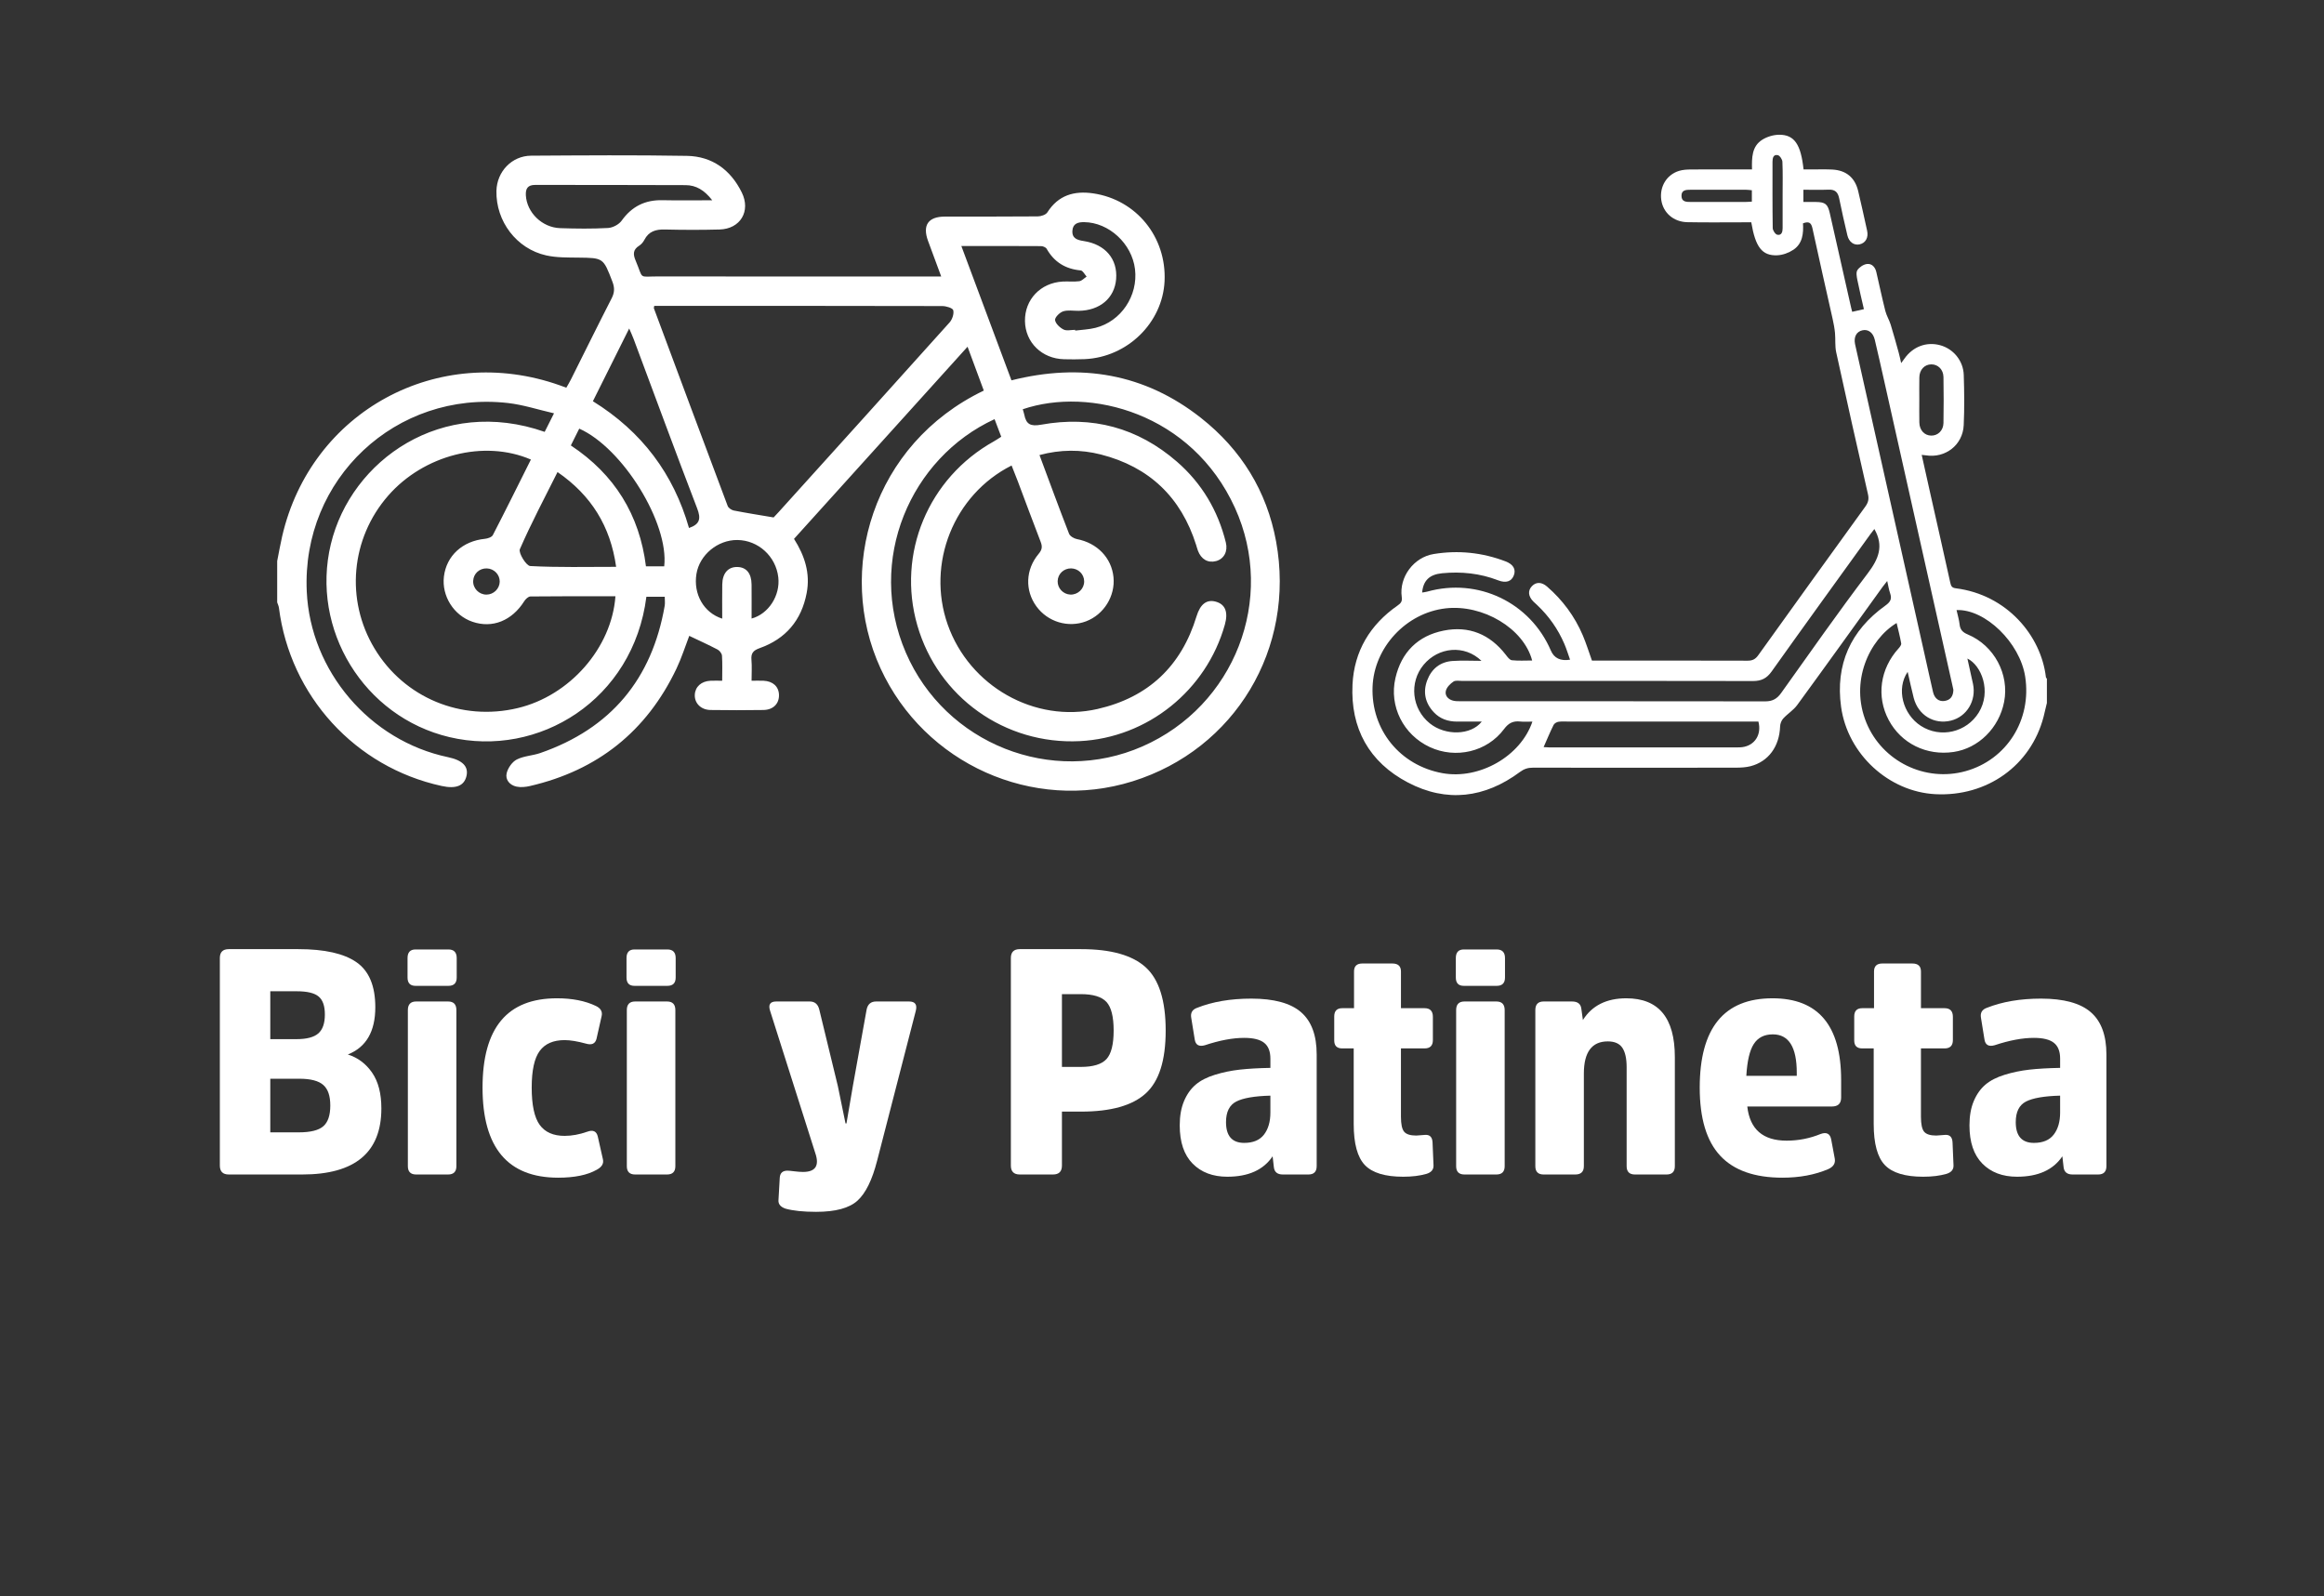 <svg xmlns="http://www.w3.org/2000/svg" id="Capa_1" viewBox="0 0 1164.83 800"><rect x="0" y="0" width="1164.83" height="800" fill="#333333" stroke="none"/><defs><style>.cls-1{fill:#fff;}</style></defs><g><path class="cls-1" d="m138.92,281.3c.83-4.15,1.54-8.32,2.49-12.43,14.46-62.71,78.14-97.35,139.18-75.72.92.33,1.83.67,3.26,1.19.78-1.39,1.6-2.72,2.3-4.12,6.81-13.59,13.52-27.23,20.45-40.75,1.48-2.89,1.49-5.31.34-8.3-4.59-11.95-4.5-11.89-17.1-12.04-5.37-.06-10.89.04-16.08-1.11-14.87-3.3-25.26-17.13-24.94-32.3.21-9.71,7.7-17.63,17.41-17.68,26.02-.16,52.04-.36,78.06.09,12.65.22,21.9,6.99,27.5,18.34,4.62,9.38-.72,18.29-11.15,18.57-9.16.25-18.33.22-27.49,0-4.51-.11-8,.96-10.18,5.18-.58,1.13-1.52,2.25-2.58,2.92-3.12,1.95-3.18,4.24-1.83,7.43,4.15,9.77,1.09,7.97,11.56,7.99,45,.09,90.01.04,135.01.04h6.62c-2.38-6.42-4.53-12.16-6.63-17.92-2.83-7.79.12-12.08,8.4-12.11,15.55-.04,31.09.05,46.64-.1,1.65-.02,4.02-.8,4.8-2.03,5.49-8.63,13.46-10.9,22.96-9.51,21.62,3.17,36.82,21.89,35.78,43.99-.98,20.88-18.66,38.17-40.06,39.1-3.43.15-6.87.13-10.31.05-11.12-.26-19.44-8.41-19.6-19.12-.16-10.8,7.8-19.19,18.9-19.82,2.77-.16,5.6.2,8.33-.17,1.31-.18,2.45-1.51,3.67-2.32-.98-1.08-1.88-2.99-2.96-3.09-7.62-.7-13.27-4.15-17.06-10.82-.43-.76-1.85-1.35-2.82-1.36-13.06-.09-26.12-.06-39.95-.06,8.48,22.73,16.74,44.86,25.12,67.34,34.76-8.73,66.71-3.46,94.99,18.84,20.16,15.9,33.01,36.66,37.65,61.93,9.84,53.64-20.62,104.2-71.96,120.23-50.01,15.62-104.26-8.77-126.27-56.55-22.65-49.14-4.17-112.48,51.72-139.32-2.61-7.04-5.23-14.12-8.14-21.98-29.27,32.41-58.07,64.31-86.98,96.31,5.33,8.4,8.23,17.21,6.35,27.12-2.6,13.72-10.5,23.02-23.58,27.66-3.25,1.15-4.39,2.58-4.1,5.88.28,3.22.06,6.49.06,10.45,2.23,0,4.12-.07,6,.01,4.71.21,7.64,2.94,7.74,7.12.1,4.38-2.9,7.47-7.82,7.54-8.83.13-17.67.14-26.51,0-4.81-.08-8.04-3.41-7.87-7.6.17-4.05,3.27-6.85,7.91-7.06,1.76-.08,3.52-.01,5.82-.01,0-4.46.16-8.52-.1-12.54-.07-1.09-1.18-2.54-2.2-3.08-4.59-2.41-9.33-4.54-14.21-6.87-1.99,5.16-3.82,11-6.43,16.48-14.97,31.4-39.54,50.95-73.41,58.79-2.17.5-4.59.75-6.73.3-3.43-.72-5.75-3.49-4.93-6.79.64-2.59,2.75-5.62,5.05-6.8,3.54-1.81,7.91-1.91,11.76-3.24,35.36-12.26,56-37.03,62.38-73.8.24-1.39.03-2.85.03-4.54h-9.2c-6.56,51.65-53.99,80.94-98.74,70.35-42.91-10.16-69.71-54.02-59.41-96.77,10.18-42.28,55.9-74.19,107.17-56.23,1.35-2.68,2.73-5.42,4.68-9.3-7.96-1.82-15.42-4.29-23.06-5.16-56.16-6.38-103.47,38.06-100.87,94.47,1.83,39.91,31.59,74.81,70.79,83.04,7.31,1.53,10.4,4.7,9.26,9.49-1.17,4.89-5.24,6.52-12.41,4.96-43.37-9.44-75.97-45.15-81.59-89.33-.12-.92-.57-1.81-.87-2.71,0-6.87,0-13.75,0-20.62Zm359.56-71.19c-42.09,19.39-64.46,70.65-44.46,117.02,19.74,45.76,73.18,66.93,118.6,47.01,46.17-20.25,67.12-73.96,46.36-119.59-21.61-47.48-72.71-60.84-106.35-49.41.25.89.57,1.79.76,2.72.97,4.9,3.18,5.97,8.51,5.01,25.47-4.6,48.38,1.5,68.01,18.56,12.44,10.82,20.54,24.45,24.5,40.47,1.11,4.49-.94,8.26-4.83,9.33-4.08,1.12-7.56-.86-9.17-5.24-.34-.92-.58-1.87-.88-2.81-7.56-23.94-23.5-39.17-47.79-45.37-10.05-2.56-20.24-2.53-30.73.29,5.03,13.5,9.79,26.52,14.82,39.43.49,1.25,2.48,2.42,3.96,2.7,10.1,1.94,17.32,9.32,18.31,19.06.96,9.46-4.81,18.77-13.74,22.15-8.99,3.4-19.23.31-24.92-7.52-5.77-7.93-5.47-18.42,1.15-26.3,1.77-2.1,1.93-3.66,1-6.04-3.9-10.05-7.61-20.17-11.42-30.26-1-2.66-2.09-5.3-3.14-7.98-29.03,14.62-42.76,49.2-32.04,79.69,10.87,30.93,43.58,49.55,75.11,42.36,25.44-5.8,42.01-21.46,49.63-46.48,1.86-6.09,5.08-8.56,9.6-7.33,4.81,1.31,6.36,5.21,4.59,11.52-9.26,33.01-38.78,56.7-72.75,58.4-37.47,1.87-71.02-22.04-81.39-58.03-10.36-35.92,5.44-73.87,38.4-92.25,1.23-.68,2.38-1.49,3.66-2.3-1.17-3.09-2.19-5.79-3.35-8.83Zm-170.56-56.79c-.15.86-.24,1.05-.19,1.18,12.3,33.05,24.58,66.1,36.99,99.1.39,1.03,1.91,2.07,3.06,2.3,6.33,1.24,12.72,2.24,19.97,3.47.24-.26,1.37-1.43,2.46-2.63,28.61-31.68,57.24-63.34,85.74-95.12,1.34-1.5,2.29-4.32,1.83-6.12-.28-1.11-3.56-2.08-5.49-2.09-46.45-.11-92.9-.09-139.35-.09-1.62,0-3.23,0-5.01,0Zm-61.83,77.03c-23.5-10.12-53.71-2.28-71.51,18.08-18.78,21.47-21.54,52.25-6.86,76.64,14.88,24.72,43.5,36.61,71.81,29.85,26.03-6.21,47.07-30.12,48.94-56.05-14.22,0-28.42-.05-42.61.11-1.06.01-2.44,1.33-3.11,2.39-6.18,9.79-15.97,13.73-25.96,10.29-9.38-3.23-15.46-12.89-14.29-22.67,1.26-10.44,9.36-17.8,20.57-18.91,1.4-.14,3.41-.82,3.95-1.86,6.43-12.44,12.64-25,19.07-37.85Zm42.73,53.77c-2.86-20.37-12.46-35.83-29.38-47.5-6.56,13.12-13.22,25.66-18.87,38.65-.81,1.85,3.19,8.35,5.2,8.46,14.17.75,28.39.4,43.05.4Zm-11.64-83c24.57,15.23,40.42,36.45,48.16,63.54,5.57-1.91,6.03-4.79,4.09-9.83-10.84-28.21-21.26-56.58-31.83-84.88-.57-1.53-1.27-3.01-2.24-5.29-6.32,12.68-12.15,24.35-18.19,36.46Zm59.82-100.72c-4-5.17-8.18-7.57-13.32-7.6-25.15-.12-50.3-.06-75.46-.11-3.69,0-4.85,1.83-4.65,5.24.49,8.58,8.11,16.13,17.18,16.43,7.99.27,16.02.36,24-.08,2.38-.13,5.45-1.74,6.82-3.66,5.11-7.15,11.75-10.46,20.46-10.27,7.94.18,15.89.04,24.98.04Zm19.71,209.65c8.59-2.34,14.42-11.61,13.39-20.64-1.2-10.56-10.05-18.63-20.53-18.73-9.85-.09-18.96,7.47-20.5,17.01-1.62,10.05,3.59,19.42,12.92,22.41,0-5.82-.07-11.47.02-17.12.09-5.69,2.96-8.9,7.64-8.77,4.46.12,6.99,3.2,7.05,8.75.06,5.65.01,11.31.01,17.09Zm162.17-144.72c.01.13.03.25.04.38,3.38-.44,6.85-.55,10.14-1.38,12.85-3.21,21.43-16.09,19.83-29.4-1.54-12.82-13.07-23.44-25.48-23.58-3.15-.04-5.67.72-5.9,4.3-.25,3.92,2.53,4.69,5.72,5.18,10.79,1.65,17,9.03,16.2,19.02-.77,9.58-8.14,15.83-18.83,15.95-2.61.03-5.41-.5-7.77.28-1.73.57-4.18,3.04-4,4.36.23,1.78,2.41,3.81,4.25,4.73,1.56.79,3.84.16,5.8.16Zm-252.76,57.95c21.97,14.54,34.44,34.84,37.65,60.61h9.15c2.46-21.66-20.83-59.37-42.59-69.04-1.36,2.72-2.72,5.45-4.21,8.43Zm250.71,61.63c-3.67-.03-6.61,2.76-6.71,6.37-.1,3.55,2.77,6.6,6.34,6.76,3.77.16,6.99-2.91,6.95-6.64-.03-3.6-2.93-6.46-6.59-6.49Zm-286.36,6.66c.06-3.56-2.82-6.53-6.45-6.65-3.68-.12-6.66,2.58-6.85,6.2-.2,3.74,2.86,6.93,6.65,6.93,3.58,0,6.59-2.94,6.65-6.48Z"></path><path class="cls-1" d="m1025.91,352.48c-.54,2.28-1.05,4.58-1.64,6.85-6.38,24.4-28.31,40.07-54.2,38.76-23.28-1.18-44.01-19.99-47.29-43.82-2.91-21.15,4.77-38.26,22.16-50.69,2.6-1.86,3.41-3.37,2.41-6.24-.61-1.77-.88-3.65-1.45-6.11-1.02,1.29-1.71,2.12-2.33,2.98-14.25,19.75-28.43,39.56-42.8,59.22-1.88,2.57-4.81,4.34-6.99,6.73-.9.99-1.52,2.6-1.56,3.96-.34,10.02-5.82,17.63-14.85,19.95-2.38.61-4.93.72-7.41.73-33.89.04-67.78.05-101.66,0-2.49,0-4.42.63-6.49,2.16-17.61,13.08-36.7,15.46-56.15,5.27-19.43-10.18-28.84-27.16-27.76-49.11.82-16.72,8.79-29.97,22.56-39.57,1.64-1.14,2.44-2.04,2.12-4.29-1.4-9.97,5.98-19.92,15.98-21.55,12.33-2.02,24.39-.78,36.08,3.69,3.82,1.46,5.26,3.96,4.14,6.95-1.16,3.12-3.92,4.08-7.91,2.53-9.07-3.51-18.45-4.47-28.05-3.54-6.36.62-9.47,3.64-10.02,9.67.91-.16,1.77-.24,2.58-.47,25.43-7.09,51.57,5.39,61.96,29.6q2.44,5.69,9.6,4.53c-.96-2.69-1.76-5.34-2.84-7.87-3.21-7.49-7.81-14.03-13.76-19.61-.58-.54-1.18-1.06-1.74-1.62-2.65-2.62-2.93-5.52-.76-7.77,2.09-2.17,4.83-2.15,7.56.21,7.83,6.79,13.86,14.93,17.92,24.46,1.72,4.04,3.01,8.26,4.59,12.65h3.26c24.93,0,49.87-.03,74.8.05,2.42,0,3.87-.76,5.29-2.73,17.81-24.87,35.7-49.68,53.63-74.46,1.42-1.96,1.95-3.66,1.38-6.18-5.44-23.71-10.76-47.46-15.94-71.23-.68-3.12-.3-6.47-.6-9.69-.22-2.34-.67-4.68-1.18-6.98-3.37-15.13-6.85-30.24-10.11-45.4-.61-2.84-1.73-3.69-4.75-2.56.29,4.98-.17,10.11-4.77,13.22-2.31,1.56-5.35,2.68-8.11,2.8-7.62.33-10.97-4.09-13.04-16.53-1.23,0-2.55,0-3.86,0-9.41,0-18.82.13-28.22-.06-6.92-.14-12.11-4.77-13.03-11.12-.95-6.62,2.64-12.68,8.92-14.6,1.91-.58,4.01-.69,6.03-.7,8.84-.07,17.68-.03,26.52-.03,1.22,0,2.44,0,4.01,0-.14-5.85-.11-11.58,5.13-14.88,2.43-1.53,5.66-2.49,8.53-2.5,7.57-.01,10.83,4.81,12.17,17.38,1.57,0,3.22,0,4.86,0,3.17.01,6.35-.09,9.52.07,6.95.35,11.4,4.04,13,10.78,1.57,6.61,3.02,13.24,4.48,19.87.77,3.49-.78,6.2-3.8,6.85-2.8.6-5.3-1.17-6.09-4.51-1.44-6.17-2.88-12.34-4.12-18.56-.61-3.08-2.07-4.49-5.31-4.35-4.15.18-8.31.04-12.62.04v6.13c2.21,0,4.22-.02,6.23,0,4.75.06,5.97,1.05,7.01,5.63,3.56,15.79,7.12,31.57,10.69,47.36.15.64.33,1.28.53,2.07,1.99-.45,3.83-.87,5.87-1.33-1.14-5-2.32-9.82-3.29-14.68-.32-1.62-.72-3.76.05-4.91.97-1.46,3-2.82,4.73-3.04,2.46-.32,4.15,1.5,4.73,4,1.51,6.5,2.88,13.04,4.52,19.51.59,2.35,1.94,4.5,2.67,6.83,1.47,4.73,2.76,9.52,4.09,14.3.41,1.48.71,2.99,1.18,5.02.76-1.03,1.2-1.62,1.63-2.22,4.25-6.03,11-8.58,17.85-6.75,6.63,1.77,11.66,7.75,11.89,14.92.27,8.38.36,16.78-.02,25.15-.44,9.96-9.22,16.71-18.99,15.14-.53-.08-1.06-.11-2.07-.22,1.47,6.58,2.85,12.83,4.25,19.07,3.37,15.02,6.78,30.02,10.09,45.05.36,1.64.81,2.5,2.69,2.74,25.66,3.23,42.78,23.7,45.22,44.52.03.3.33.56.5.84v12.24Zm-86.44-87.31c-.58.75-1.28,1.6-1.92,2.48-16.56,22.96-33.18,45.89-49.59,68.95-2.45,3.44-5.13,4.77-9.31,4.77-48.61-.11-97.21-.07-145.82-.06-1.47,0-3.28-.38-4.32.33-1.59,1.07-3.29,2.75-3.78,4.5-.67,2.41.96,4.34,3.46,5.03,1.18.32,2.46.33,3.7.33,50.98.01,101.97-.01,152.95.06,3.56,0,5.84-1.29,7.89-4.16,14.34-20.1,28.5-40.33,43.41-60,5.43-7.16,8.2-13.73,3.32-22.23Zm41.18,40.62c.54,2.44,1.27,4.81,1.54,7.23.3,2.69,1.58,3.95,4.11,5.01,13.23,5.55,20.88,19.96,18.21,33.76-2.53,13.08-12.83,23.3-25.34,25.14-13.56,2-26.27-4.27-32.52-16.03-6.27-11.79-4.33-25.67,4.96-35.89.63-.69,1.44-1.75,1.31-2.49-.59-3.4-1.49-6.75-2.3-10.23-13.72,8.3-23.62,29.42-15.14,50,7.98,19.36,29.44,29.88,49.69,24.26,20.64-5.72,33.25-25.72,29.89-47.39-2.63-16.96-19.97-33.93-34.4-33.36Zm-212.58,55.92c-2.23,0-4.16.17-6.05-.04-3.54-.38-5.84.66-8.15,3.76-8.57,11.5-24.26,15.08-37.23,9.05-13.22-6.15-20.49-20.43-17.23-34.58,2.98-12.95,11.24-21.21,24.18-23.8,12.64-2.53,23.18,1.81,31.14,12.11.84,1.09,1.94,2.62,3.05,2.74,3.32.36,6.7.13,10.16.13-4.22-16.09-24.72-28.28-43.37-26.13-19.83,2.28-35.93,19.62-36.62,39.44-.75,21.45,13.75,39.31,35.04,43.17,18.38,3.33,39.19-8.38,45.09-25.86Zm211.01-15.88c-.14-.63-.32-1.51-.52-2.39-11.45-51.1-22.89-102.19-34.35-153.29-1.48-6.62-2.97-13.24-4.54-19.85-.85-3.61-3.31-5.39-6.22-4.73-2.98.68-4.4,3.34-3.67,6.9.2,1,.44,1.99.66,2.98,11.43,50.99,22.86,101.97,34.28,152.96,1.39,6.18,2.72,12.37,4.16,18.54.76,3.22,3.02,4.87,5.86,4.39,2.9-.49,4.22-2.37,4.32-5.51Zm-205.39,28.66c1.09.06,1.86.14,2.64.14,31.5,0,63.01,0,94.51,0,.79,0,1.59,0,2.37-.11,6.28-.8,9.86-6.29,8.13-12.82-1.38,0-2.84,0-4.29,0-30.14,0-60.29,0-90.43,0-1.81,0-3.65-.17-5.43.08-.91.13-2.12.81-2.5,1.59-1.75,3.52-3.25,7.16-5,11.11Zm182.45-37.7c-5.78,8.46-2.46,21.18,6.61,27.05,9.81,6.34,22.94,3.29,29.05-6.7,6.46-10.55,1.35-23.65-5.71-27.04.97,4.38,1.93,8.54,2.81,12.71,1.76,8.36-3.09,16.43-11.04,18.4-8.46,2.1-16.45-2.73-18.68-11.39-1.06-4.15-1.95-8.34-3.03-13.03Zm-213.61-5.54c-8.51-8.23-21.57-6.95-29,1.99-7.35,8.86-5.94,22.08,3.14,29.38,7.82,6.28,20.63,6,26.01-.92-4.3,0-8.35,0-12.39,0-4.49,0-8.49-1.34-11.62-4.66-4.36-4.63-5.55-10.12-3.34-16.01,2.16-5.75,6.5-9.29,12.73-9.71,4.8-.33,9.64-.07,14.46-.07Zm219.46-130.95c0,3.84-.06,7.68.02,11.52.08,3.82,2.54,6.46,5.92,6.53,3.36.07,6.1-2.53,6.17-6.31.13-7.68.13-15.36,0-23.04-.06-3.79-2.76-6.4-6.12-6.36-3.38.04-5.89,2.68-5.97,6.48-.08,3.72-.02,7.45-.02,11.18Zm-83.93-104.94c-1.13-.1-2.01-.24-2.89-.24-9.27-.02-18.53-.01-27.8,0-2.24,0-4.65.06-4.58,3.12.06,3.04,2.51,2.98,4.72,3,.11,0,.23,0,.34,0,8.93,0,17.86,0,26.78,0,1.1,0,2.2-.1,3.43-.17v-5.7Zm15.42,2.34c0-5.54.14-11.09-.11-16.63-.05-1.18-1.32-3.09-2.31-3.3-2.23-.46-2.65,1.44-2.65,3.32.01,11.09-.07,22.18.11,33.26.02,1.17,1.32,3.13,2.3,3.32,2.2.43,2.66-1.48,2.66-3.35,0-5.54,0-11.09,0-16.63Z"></path></g><g><path class="cls-1" d="m114.67,588.72c-2.99,0-4.48-1.49-4.48-4.48v-104c0-2.99,1.49-4.48,4.48-4.48h34.88c13.12,0,22.83,2.19,29.12,6.56s9.44,11.89,9.44,22.56c0,12.16-4.59,20.05-13.76,23.68,5.01,1.6,9.07,4.64,12.16,9.12,3.09,4.48,4.64,10.45,4.64,17.92,0,22.08-13.23,33.12-39.68,33.12h-36.8Zm33.92-67.84c5.12,0,8.77-.96,10.96-2.88,2.19-1.92,3.28-5.07,3.28-9.44s-1.04-7.28-3.12-9.04-5.73-2.64-10.96-2.64h-13.28v24h13.12Zm1.12,46.72c5.87,0,9.97-1.01,12.32-3.04,2.35-2.03,3.52-5.49,3.52-10.4s-1.17-8.24-3.52-10.32-6.35-3.12-12-3.12h-14.56v26.88h14.24Z"></path><path class="cls-1" d="m228.91,490c0,2.77-1.39,4.16-4.16,4.16h-16.48c-2.67,0-4-1.39-4-4.16v-9.76c0-2.88,1.33-4.32,4-4.32h16.48c2.77,0,4.16,1.44,4.16,4.32v9.76Zm-.16,94.56c0,2.77-1.39,4.16-4.16,4.16h-16c-2.77,0-4.16-1.39-4.16-4.16v-78.24c0-2.88,1.39-4.32,4.16-4.32h16c2.77,0,4.16,1.44,4.16,4.32v78.24Z"></path><path class="cls-1" d="m279.14,500.4c7.68,0,14.19,1.28,19.52,3.84,2.45,1.17,3.41,2.88,2.88,5.12l-2.56,11.36c-.64,2.45-2.4,3.25-5.28,2.4-4.27-1.17-7.84-1.76-10.72-1.76-5.65,0-9.81,1.81-12.48,5.44-2.67,3.63-4,9.76-4,18.4s1.33,14.96,4,18.64c2.67,3.68,6.83,5.52,12.48,5.52,3.63,0,7.41-.69,11.36-2.08,2.88-1.07,4.64-.27,5.28,2.4l2.56,11.36c.53,2.13-.48,3.89-3.04,5.28-4.69,2.67-11.15,4-19.36,4-25.28,0-37.92-15.04-37.92-45.12s12.43-44.8,37.28-44.8Z"></path><path class="cls-1" d="m338.66,490c0,2.77-1.39,4.16-4.16,4.16h-16.48c-2.67,0-4-1.39-4-4.16v-9.76c0-2.88,1.33-4.32,4-4.32h16.48c2.77,0,4.16,1.44,4.16,4.32v9.76Zm-.16,94.56c0,2.77-1.39,4.16-4.16,4.16h-16c-2.77,0-4.16-1.39-4.16-4.16v-78.24c0-2.88,1.39-4.32,4.16-4.32h16c2.77,0,4.16,1.44,4.16,4.32v78.24Z"></path><path class="cls-1" d="m439.62,581.84c-2.45,9.6-5.73,16.27-9.84,20-4.11,3.73-11.01,5.6-20.72,5.6-6.4,0-11.52-.53-15.36-1.6-2.45-.85-3.63-2.24-3.52-4.16l.64-11.2c.11-2.45,1.39-3.68,3.84-3.68.64,0,1.79.11,3.44.32,1.65.21,3.12.32,4.4.32,6.29,0,8.32-3.2,6.08-9.6l-22.56-71.04c-1.07-3.2-.05-4.8,3.04-4.8h16.8c2.56,0,4.16,1.39,4.8,4.16l9.28,38.24,3.84,18.72h.48l3.2-18.72,6.88-38.24c.53-2.77,2.13-4.16,4.8-4.16h16.48c3.09,0,4.21,1.6,3.36,4.8l-19.36,75.04Z"></path><path class="cls-1" d="m511.14,588.72c-2.99,0-4.48-1.49-4.48-4.48v-104c0-2.99,1.49-4.48,4.48-4.48h30.72c14.93,0,25.73,3.04,32.4,9.12s10,16.64,10,31.68-3.33,25.44-10,31.52-17.47,9.12-32.4,9.12h-9.6v27.04c0,2.99-1.49,4.48-4.48,4.48h-16.64Zm30.56-53.92c6.19,0,10.48-1.31,12.88-3.92,2.4-2.61,3.6-7.39,3.6-14.32s-1.2-11.71-3.6-14.32c-2.4-2.61-6.69-3.92-12.88-3.92h-9.44v36.48h9.44Z"></path><path class="cls-1" d="m659.94,584.56c0,2.77-1.39,4.16-4.16,4.16h-12.8c-2.67,0-4.16-1.17-4.48-3.52l-.64-5.6c-4.59,6.83-12.16,10.24-22.72,10.24-7.25,0-13.04-2.19-17.36-6.56-4.32-4.37-6.48-10.77-6.48-19.2,0-4.69.72-8.75,2.16-12.16s3.39-6.16,5.84-8.24c2.45-2.08,5.68-3.73,9.68-4.96s8.13-2.08,12.4-2.56c4.27-.48,9.39-.77,15.36-.88v-4.64c0-3.63-1.04-6.27-3.12-7.92s-5.41-2.48-10-2.48c-5.76,0-12.32,1.23-19.68,3.68-2.99.85-4.69-.11-5.12-2.88l-1.76-10.88c-.43-2.45.53-4.11,2.88-4.96,7.79-3.09,16.85-4.64,27.2-4.64,11.41,0,19.73,2.27,24.96,6.8,5.23,4.53,7.84,11.6,7.84,21.2v56Zm-23.2-35.36c-8,.21-13.71,1.2-17.12,2.96-3.41,1.76-5.12,5.2-5.12,10.32,0,6.93,3.04,10.4,9.12,10.4,4.48,0,7.79-1.39,9.92-4.16,2.13-2.77,3.2-6.45,3.2-11.04v-8.48Z"></path><path class="cls-1" d="m702.18,525.52v34.24c0,3.73.53,6.24,1.6,7.52,1.07,1.28,3.09,1.92,6.08,1.92.43,0,1.15-.05,2.16-.16,1.01-.11,1.73-.16,2.16-.16,2.45-.21,3.73,1.07,3.84,3.84l.48,11.36c.11,2.13-1.07,3.57-3.52,4.32-3.31.96-7.2,1.44-11.68,1.44-9.07,0-15.47-1.95-19.2-5.84-3.73-3.89-5.6-10.75-5.6-20.56v-37.92h-5.76c-2.67,0-4-1.33-4-4v-12c0-2.77,1.33-4.16,4-4.16h5.92v-18.4c0-2.67,1.39-4,4.16-4h15.04c2.88,0,4.32,1.33,4.32,4v18.4h11.84c2.77,0,4.16,1.44,4.16,4.32v11.68c0,2.77-1.39,4.16-4.16,4.16h-11.84Z"></path><path class="cls-1" d="m754.33,490c0,2.77-1.39,4.16-4.16,4.16h-16.48c-2.67,0-4-1.39-4-4.16v-9.76c0-2.88,1.33-4.32,4-4.32h16.48c2.77,0,4.16,1.44,4.16,4.32v9.76Zm-.16,94.56c0,2.77-1.39,4.16-4.16,4.16h-16c-2.77,0-4.16-1.39-4.16-4.16v-78.24c0-2.88,1.39-4.32,4.16-4.32h16c2.77,0,4.16,1.44,4.16,4.32v78.24Z"></path><path class="cls-1" d="m839.46,584.56c0,2.77-1.39,4.16-4.16,4.16h-15.84c-2.77,0-4.16-1.39-4.16-4.16v-49.6c0-4.37-.72-7.63-2.16-9.76-1.44-2.13-3.87-3.2-7.28-3.2-8,0-12,5.39-12,16.16v46.4c0,2.77-1.44,4.16-4.32,4.16h-15.84c-2.77,0-4.16-1.39-4.16-4.16v-78.24c0-2.88,1.39-4.32,4.16-4.32h14.24c2.77,0,4.32,1.17,4.64,3.52l.8,5.76c4.59-7.25,11.84-10.88,21.76-10.88,16.21,0,24.32,9.81,24.32,29.44v54.72Z"></path><path class="cls-1" d="m912.57,568.4c2.99-1.07,4.75-.11,5.28,2.88l1.76,9.44c.43,2.35-.64,4.11-3.2,5.28-6.72,2.88-14.4,4.32-23.04,4.32-13.97,0-24.37-3.68-31.2-11.04s-10.24-18.72-10.24-34.08c0-29.87,12.16-44.8,36.48-44.8,22.93,0,34.4,13.65,34.4,40.96v8.8c0,2.99-1.55,4.48-4.64,4.48h-42.4c1.28,11.41,7.84,17.12,19.68,17.12,5.97,0,11.68-1.12,17.12-3.36Zm-33.52-45.12c-2.08,3.2-3.33,8.53-3.76,16h25.28v-1.6c0-12.8-4-19.2-12-19.2-4.27,0-7.44,1.6-9.52,4.8Z"></path><path class="cls-1" d="m962.81,525.52v34.24c0,3.73.53,6.24,1.6,7.52,1.07,1.28,3.09,1.92,6.08,1.92.43,0,1.15-.05,2.16-.16,1.01-.11,1.73-.16,2.16-.16,2.45-.21,3.73,1.07,3.84,3.84l.48,11.36c.11,2.13-1.07,3.57-3.52,4.32-3.31.96-7.2,1.44-11.68,1.44-9.07,0-15.47-1.95-19.2-5.84-3.73-3.89-5.6-10.75-5.6-20.56v-37.92h-5.76c-2.67,0-4-1.33-4-4v-12c0-2.77,1.33-4.16,4-4.16h5.92v-18.4c0-2.67,1.39-4,4.16-4h15.04c2.88,0,4.32,1.33,4.32,4v18.4h11.84c2.77,0,4.16,1.44,4.16,4.32v11.68c0,2.77-1.39,4.16-4.16,4.16h-11.84Z"></path><path class="cls-1" d="m1055.77,584.56c0,2.77-1.39,4.16-4.16,4.16h-12.8c-2.67,0-4.16-1.17-4.48-3.52l-.64-5.6c-4.59,6.83-12.16,10.24-22.72,10.24-7.25,0-13.04-2.19-17.36-6.56-4.32-4.37-6.48-10.77-6.48-19.2,0-4.69.72-8.75,2.16-12.16s3.39-6.16,5.84-8.24c2.45-2.08,5.68-3.73,9.68-4.96s8.13-2.08,12.4-2.56c4.27-.48,9.39-.77,15.36-.88v-4.64c0-3.63-1.04-6.27-3.12-7.92s-5.41-2.48-10-2.48c-5.76,0-12.32,1.23-19.68,3.68-2.99.85-4.69-.11-5.12-2.88l-1.76-10.88c-.43-2.45.53-4.11,2.88-4.96,7.79-3.09,16.85-4.64,27.2-4.64,11.41,0,19.73,2.27,24.96,6.8,5.23,4.53,7.84,11.6,7.84,21.2v56Zm-23.2-35.36c-8,.21-13.71,1.2-17.12,2.96-3.41,1.76-5.12,5.2-5.12,10.32,0,6.93,3.04,10.4,9.12,10.4,4.48,0,7.79-1.39,9.92-4.16,2.13-2.77,3.2-6.45,3.2-11.04v-8.48Z"></path></g></svg>